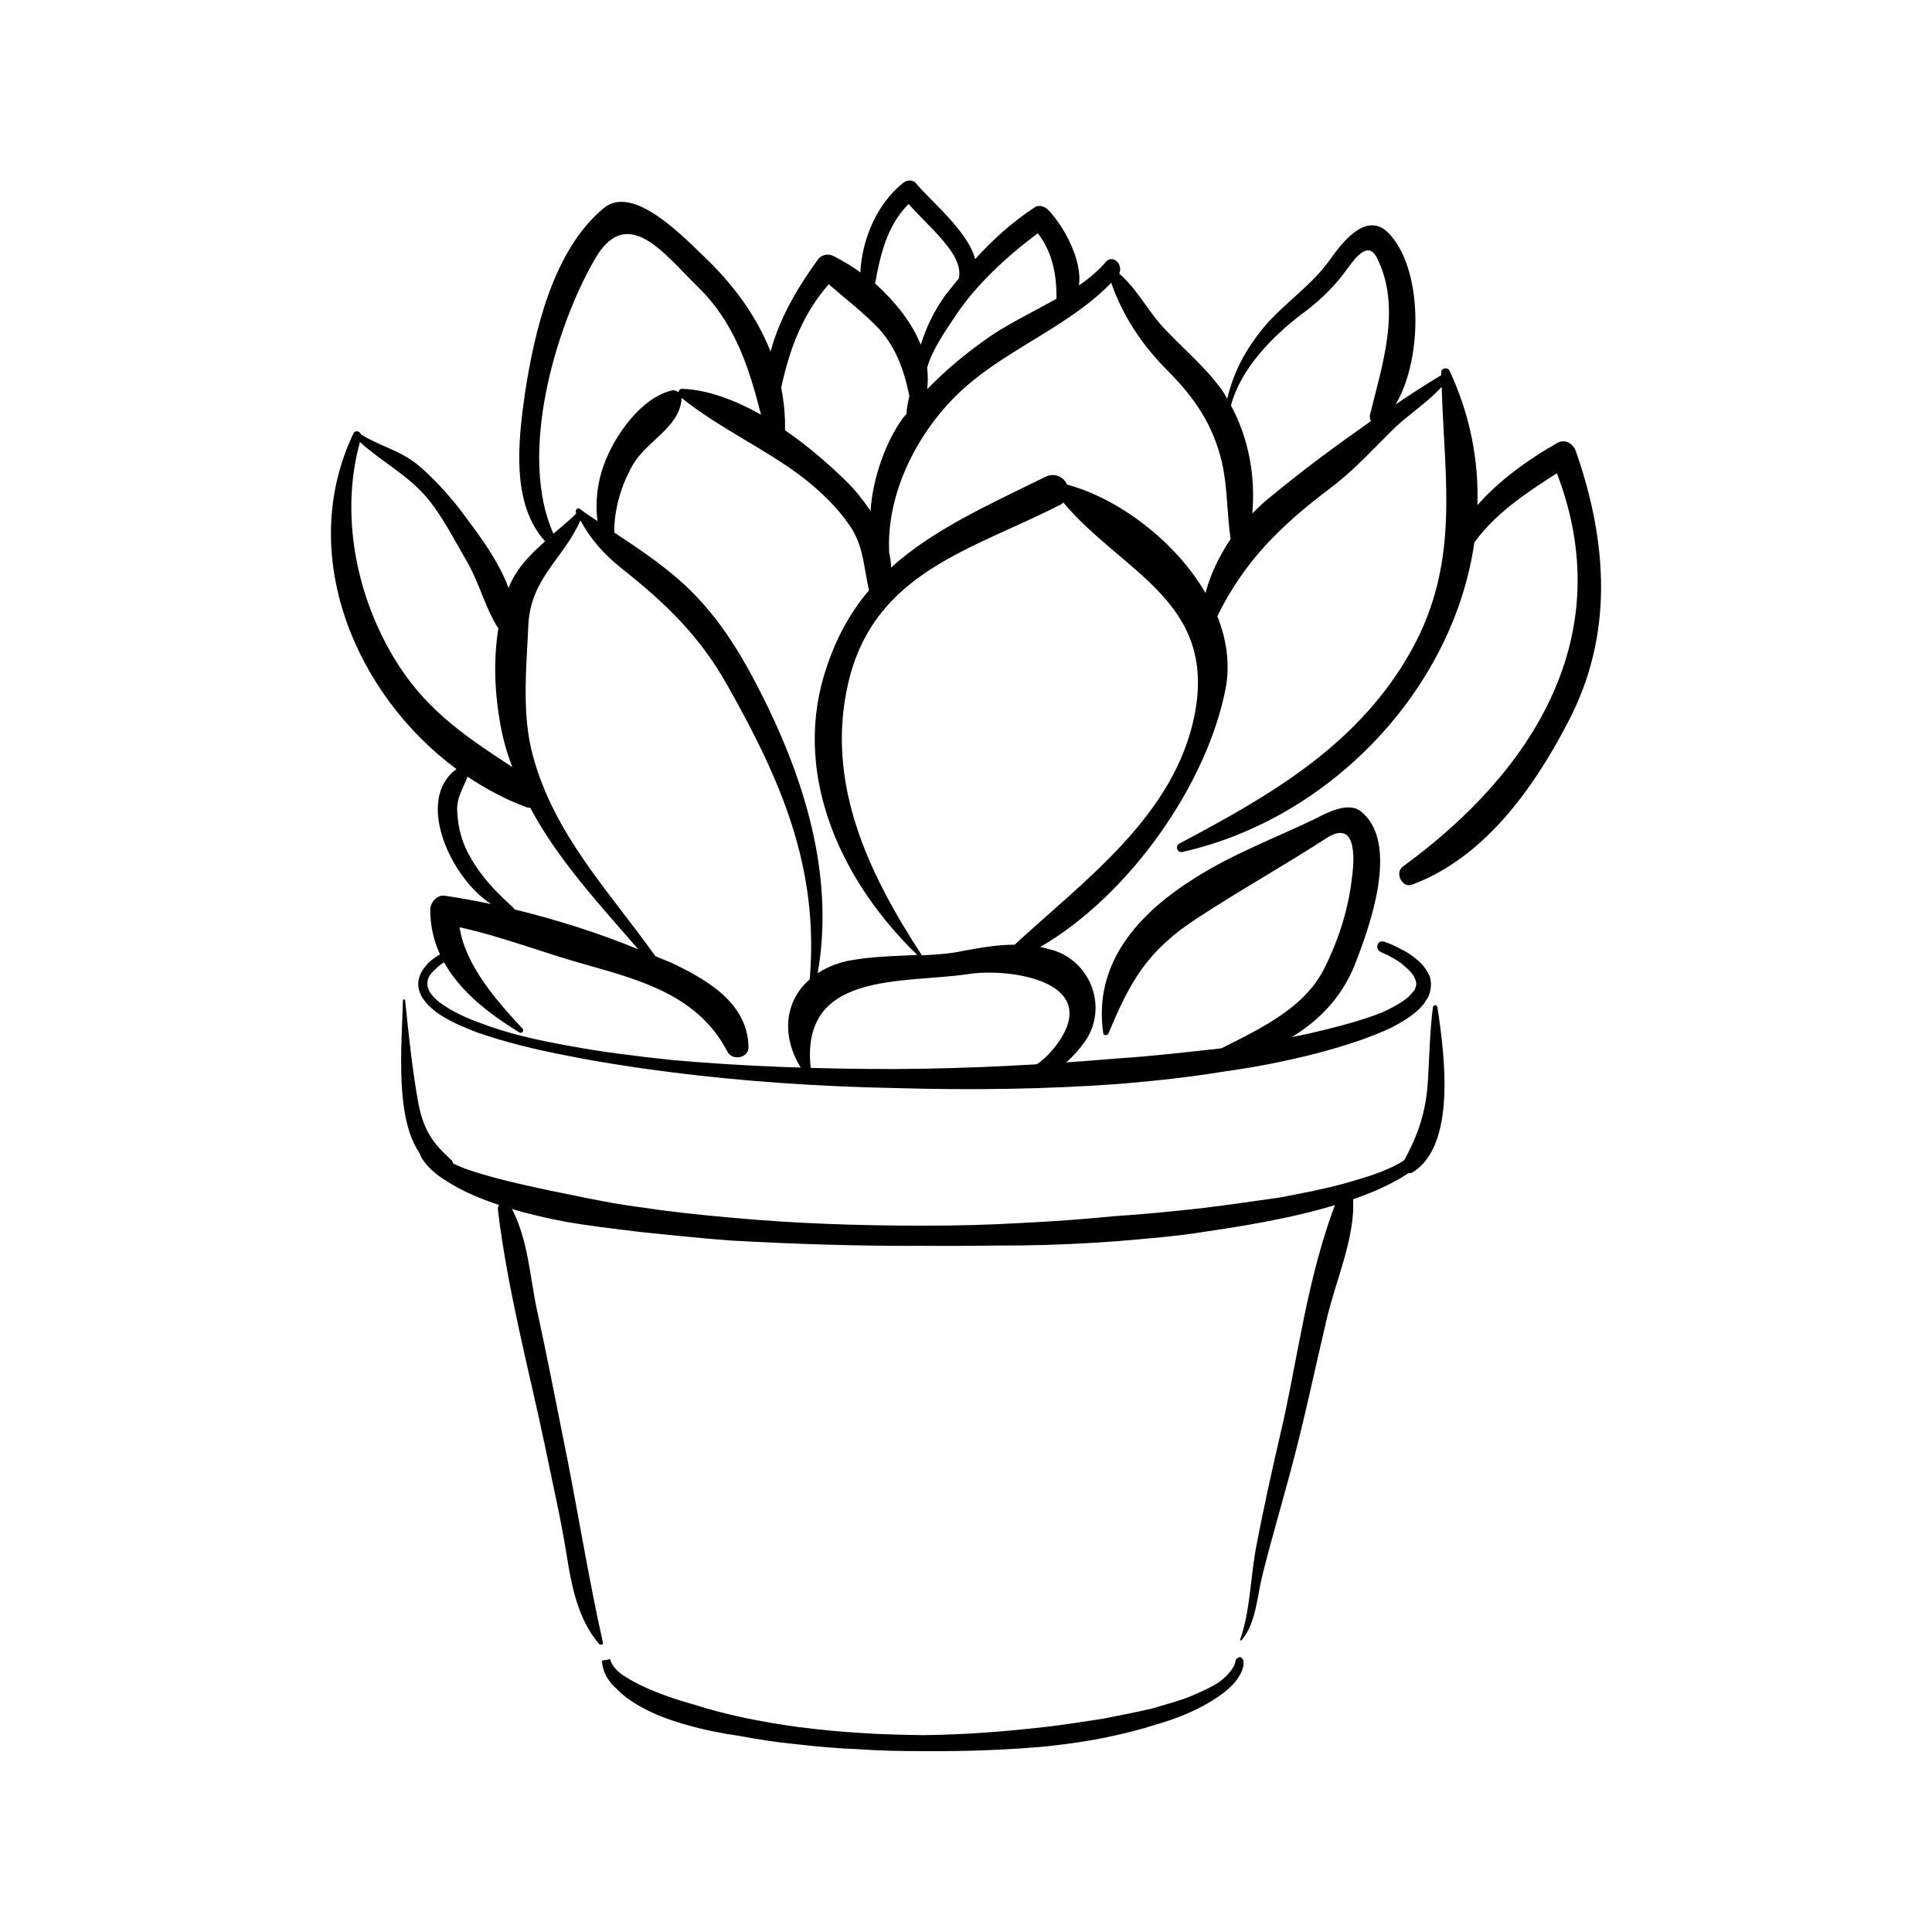 <?xml version="1.0" encoding="UTF-8"?>
<!-- Uploaded to: ICON Repo, www.iconrepo.com, Generator: ICON Repo Mixer Tools -->
<svg fill="#000000" width="800px" height="800px" version="1.1" viewBox="144 144 512 512" xmlns="http://www.w3.org/2000/svg">
 <g>
  <path d="m522.73 402.42c-1.211-2.621-3.023-4.031-4.535-5.141-1.512-1.109-2.82-1.711-4.031-2.316-1.109-0.605-2.016-0.906-2.519-1.109-0.5-0.102-0.805-0.301-0.805-0.301-0.707-0.203-1.41 0-1.715 0.605-0.301 0.805-0.102 1.613 0.605 2.016l0.805 0.402c0.406 0.199 1.312 0.504 2.219 1.105 1.008 0.504 2.219 1.211 3.426 2.32 1.211 1.008 2.418 2.215 2.922 3.629 0.305 0.805 0.305 1.508-0.098 2.414 0 0.102-0.102 0.301-0.203 0.402l-0.402 0.504c-0.305 0.305-0.707 0.707-1.109 1.211-1.613 1.41-4.133 2.82-6.75 4.031-5.441 2.215-12.094 3.93-19.348 5.641-7.254 1.613-15.316 2.82-23.879 4.031-8.465 0.906-17.633 2.016-27.004 2.621-18.844 1.613-38.996 2.719-59.25 2.82-20.152 0-40.406-0.707-59.246-2.418-9.371-1.008-18.438-2.117-27.004-3.727-8.465-1.512-16.523-3.324-23.477-6.047-3.43-1.211-6.754-2.723-9.473-4.535-2.723-1.711-5.039-4.129-4.535-6.551 0.102-1.008 0.906-2.215 1.914-3.023 0.906-1.008 2.016-1.715 3.023-2.316 0.805-0.504 1.512-0.805 2.215-1.211-0.402-0.703-0.805-1.406-1.105-2.215-0.809 0.402-1.512 0.906-2.32 1.41-1.207 0.707-2.418 1.414-3.527 2.519-1.105 1.211-2.215 2.519-2.617 4.637-0.305 1.613 0.301 3.828 1.512 5.238 1.008 1.41 2.519 2.723 4.027 3.731 3.023 2.016 6.449 3.426 10.078 4.836 7.254 2.519 15.316 4.535 23.879 6.144 8.566 1.715 17.633 3.125 27.105 4.332 18.945 2.422 39.199 3.832 59.551 4.234 20.355 0.605 40.707 0.301 59.754-1.109 9.57-0.805 18.641-1.812 27.305-3.223 8.766-1.211 16.828-2.824 24.285-4.738 7.457-1.914 14.309-4.129 20.152-6.852 2.922-1.512 5.644-3.125 7.758-5.238 0.504-0.605 1.109-1.109 1.41-1.812l0.707-1.008c0.199-0.504 0.402-0.91 0.504-1.414 0.301-1.109 0.203-1.008 0.301-2.215-0.102-0.805-0.102-1.715-0.504-2.316z"/>
  <path d="m522.62 446.75c-0.102 0 0.301 1.008-0.906 3.527-1.211 2.215-3.828 4.43-7.254 6.344-3.426 1.918-7.758 3.832-12.898 5.543-5.141 1.715-10.984 3.324-17.434 4.637-6.445 1.41-13.398 2.519-20.855 3.625-7.457 1.211-15.316 1.816-23.379 2.519-8.262 0.605-16.625 1.008-25.191 1.109-8.562 0-17.328 0.203-25.992 0.102-17.535 0.102-34.867-0.504-51.188-1.41-8.262-0.605-16.121-1.512-23.477-2.215-7.457-0.91-14.512-1.715-21.062-2.926-12.895-2.519-23.578-6.047-30.43-10.48-3.426-2.012-5.945-4.531-7.051-6.75-1.109-2.215-0.707-3.828-0.809-3.828h2.719s0.102 0.805 1.008 2.016c1.008 1.309 3.223 2.719 6.449 4.133 3.223 1.512 7.559 2.719 12.594 4.031 4.941 1.207 10.684 2.516 16.93 3.727 6.246 1.309 13.098 2.719 20.453 3.629 7.254 1.109 15.012 1.914 23.074 2.621 16.121 1.512 33.453 2.117 50.684 2.117 8.566 0 17.23-0.203 25.797-0.707 8.566-0.406 16.828-1.012 24.891-1.816 8.059-0.504 15.82-1.312 23.176-2.117 7.356-0.906 14.309-1.914 20.656-2.82 6.348-1.211 12.09-2.316 17.129-3.727 5.039-1.41 9.27-2.719 12.594-4.332 3.223-1.512 5.441-3.223 6.348-4.535 0.707-1.012 0.707-2.422 0.707-2.422z"/>
  <path d="m473.55 584.39v0.605c0 0.301-0.102 0.902-0.402 1.711-0.605 1.512-1.812 3.324-3.828 5.039s-4.637 3.426-7.859 5.039c-3.223 1.613-6.852 3.023-11.082 4.231-4.035 1.309-8.469 2.418-13.305 3.426-4.836 1.008-9.977 1.711-15.316 2.316-10.578 1.008-21.965 1.41-33.352 1.309-5.644 0-11.387-0.102-16.828-0.504-5.644-0.203-11.082-0.707-16.426-1.309-5.238-0.504-10.375-1.309-15.211-2.215-4.836-0.707-9.371-1.613-13.605-2.824-8.262-2.215-15.113-5.644-18.941-9.672-2.016-1.715-3.125-3.828-3.527-5.34-0.402-1.41-0.301-2.418-0.402-2.418v0.203c0 0.102 0 0.102 0.102 0.102l2.117-0.402s0.102 0.605 0.707 1.613c0.605 0.906 1.715 2.117 3.629 3.223 3.727 2.418 10.078 5.039 18.035 7.254 7.859 2.519 17.332 4.535 27.809 5.945 5.035 0.602 10.477 1.207 15.918 1.508 5.543 0.402 11.082 0.504 16.727 0.605 11.184-0.102 22.371-1.008 32.848-2.215 5.141-0.605 10.078-1.41 14.812-2.117 4.734-0.906 9.168-1.812 13.098-2.719 4.031-1.211 7.656-2.117 10.68-3.426 3.023-1.309 5.644-2.519 7.457-3.828 1.914-1.512 2.922-2.82 3.426-3.727 0.203-0.309 0.305-0.406 0.305-0.609 0.102-0.301 0.102-0.402 0.203-0.605 0.102-0.402 0.102-0.504 0.102-0.504 0.203-0.605 0.805-1.008 1.41-0.906 0.402 0.301 0.703 0.805 0.703 1.211z"/>
  <path d="m263.57 451.39c-5.039-4.637-7.457-7.961-8.867-15.922-1.512-8.664-2.418-17.434-3.324-26.199 0-0.605-0.605-0.605-0.605 0-0.301 13.809-3.527 42.926 12.293 45.145 1.309 0.102 1.41-2.219 0.504-3.023z"/>
  <path d="m524.94 410.98c-0.102-0.805-1.109-0.805-1.211 0-0.801 6.348-0.902 12.695-1.305 19.246-0.504 8.566-2.621 14.512-6.449 21.562-1.008 1.914 1.008 3.727 2.316 2.922 11.688-7.051 8.566-31.133 6.648-43.73z"/>
  <path d="m293.09 524.34c-2.117-10.582-4.231-21.465-6.648-32.547-2.117-9.371-2.32-19.449-7.258-28.316-1.008-1.914-3.426-0.906-3.223 1.211 2.621 21.664 8.363 42.926 12.496 62.676 2.016 9.875 4.231 19.348 5.742 28.918 1.309 8.262 3.023 16.828 8.465 23.277 0.301 0.504 1.309 0.402 1.109-0.301-3.934-17.438-6.754-35.773-10.684-54.918z"/>
  <path d="m502.57 461.56c-0.203-2.418-3.223-2.016-4.133 0.102-8.16 20.656-10.578 43.328-15.215 62.773-2.316 9.977-4.434 19.652-6.246 29.121-1.613 8.262-1.613 17.332-4.332 24.988 0 0.203 0.203 0.301 0.301 0.203 3.93-4.332 4.231-11.992 5.644-17.434 2.621-10.578 5.945-21.461 8.766-32.547 2.922-11.383 5.34-22.973 8.16-34.859 2.219-9.875 7.762-22.07 7.055-32.348z"/>
  <path d="m561.62 263.57c-0.707-2.016-2.922-3.426-5.039-2.117-7.457 4.234-15.215 9.777-21.059 16.426 0.402-11.688-1.914-23.98-7.356-35.57-0.402-1.105-2.219-0.805-2.219 0.305v0.805c-4.031 2.418-8.062 5.039-12.09 7.758 7.356-12.293 7.254-36.473-2.117-45.645-5.945-5.641-12.391 3.227-15.414 7.457-4.738 6.648-11.992 11.387-17.23 17.531-5.039 6.144-8.062 11.789-9.875 19.145-0.402-0.703-0.906-1.609-1.41-2.316-4.031-5.641-9.676-10.48-14.613-15.617-4.836-4.836-7.453-10.781-12.594-15.215 1.109-2.316-1.613-5.238-3.527-3.125-2.016 2.316-4.434 4.434-7.152 6.246 1.008-6.75-4.133-15.82-8.062-19.949-0.906-1.008-2.621-1.512-3.727-0.707-5.945 3.934-11.086 8.566-15.719 13.707-1.715-7.356-12.797-16.426-15.621-20.055-0.805-1.109-2.519-1.008-3.527-0.102-6.949 5.644-10.777 14.715-11.281 23.68-2.219-1.711-4.535-3.019-6.852-4.231-1.613-0.906-3.426-0.605-4.535 1.008-5.34 7.356-10.078 15.516-12.395 24.184-3.727-9.473-9.977-17.938-17.734-25.293-4.938-4.633-18.641-19.344-26.5-12.695-13.402 11.082-18.34 32.648-20.859 49.07-1.711 12.191-3.828 29.121 5.344 39.199-4.133 3.625-7.863 7.555-9.676 12.391-2.82-7.758-8.766-15.316-13.199-21.258-3.223-4.031-6.953-8.16-10.984-11.488-4.535-3.727-10.078-4.938-14.914-7.961-0.301-0.906-1.609-1.207-2.012-0.301-15.215 31.941 0.402 69.121 27.305 88.973-11.082 8.059-1.609 28.816 9.172 35.77-4.234-0.906-8.363-1.613-12.293-2.215-1.914-0.305-3.832 1.711-3.832 3.727 0 15.215 11.586 25.191 23.68 32.547 0.605 0.301 1.309-0.504 0.805-1.008-6.75-7.254-15.113-16.625-16.723-26.902 11.488 2.519 22.672 6.953 34.059 10.078 14.711 4.133 29.422 8.363 36.98 22.973 1.305 2.414 5.641 1.609 5.539-1.312-0.203-11.789-11.285-18.035-20.961-22.57-1.211-0.402-2.418-1.008-3.727-1.512-12.191-17.129-26.801-32.145-32.445-53.102-3.023-10.984-1.715-23.277-1.211-34.66 0.605-12.395 9.371-17.637 13.805-27.711 2.719 5.039 6.246 8.969 10.883 12.695 11.688 9.27 20.656 17.836 28.012 30.934 14.309 25.293 24.383 48.465 21.867 77.988-6.852 5.945-7.758 15.621-1.613 24.586 0.707 1.109 2.117 0.504 1.914-0.703-3.121-26.301 24.387-22.672 41.918-25.293 10.379-1.613 35.266 1.715 23.578 18.238-3.223 4.535-6.852 6.953-10.984 8.363 3.023-0.203 6.047-0.203 8.969 0 3.223-2.016 6.246-4.734 8.969-8.465 6.246-8.566 2.316-20.957-8.062-24.383-1.207-0.301-2.418-0.707-3.625-0.906 23.676-13.703 44.535-43.43 49.27-69.125 1.008-6.246 0.102-12.492-2.316-18.539 7.152-14.609 16.828-24.082 30.23-34.16 6.144-4.637 11.387-10.48 16.828-15.82 4.231-3.93 8.566-6.648 12.395-10.781 0.805 25.996 5.141 47.961-9.371 72.145-14.105 23.578-36.777 36.477-60.156 48.871-1.211 0.707-0.504 2.519 0.805 2.219 39.5-8.867 71.844-43.328 77.387-82.02 5.441-7.559 13.602-13.098 21.867-18.34 16.523 43.023-6.246 79.098-40.91 104.29-2.117 1.715 0 5.742 2.519 4.734 19.043-7.055 32.145-25.391 41.211-42.824 12.289-23.172 10.68-47.758 2.215-72.043zm-315.08 51.488c-8.668-16.121-12.094-35.969-7.156-53.906 6.246 5.644 13.301 8.969 18.641 15.82 3.828 4.938 6.75 10.781 9.875 16.121 3.227 5.644 4.738 12.191 8.164 17.434-1.312 8.363-1.008 16.824 0.504 25.289 0.707 4.031 1.812 7.859 3.223 11.488-13.5-8.867-24.688-16.223-33.25-32.246zm36.879 42.824c0.301 0.102 0.805 0.203 1.109 0.203 7.356 13.805 18.238 25.492 28.617 37.484-10.281-4.234-21.668-7.859-32.852-10.582 0-0.102-0.102-0.203-0.203-0.402-4.934-4.434-9.168-8.867-12.191-14.812-1.711-3.324-2.519-6.852-2.719-10.578-0.305-3.629 1.512-6.148 2.719-9.371 4.836 3.223 10.078 6.043 15.52 8.059zm135.62-152.05c3.828 4.938 5.039 10.984 4.938 17.332-5.844 3.324-12.191 6.344-17.434 9.871-6.144 4.234-11.789 8.867-16.824 14.109 0.203-1.914 0.203-3.629 0-5.543v-0.203c1.309-4.734 4.836-9.672 7.555-13.805 5.34-8.059 13.703-15.82 21.766-21.762zm-43.125 13.301c1.41-7.859 3.223-15.418 8.867-21.059 2.215 2.418 4.734 4.938 7.055 7.356 2.621 2.922 7.356 7.859 6.246 12.395-1.211 1.406-2.32 2.918-3.43 4.231-3.223 4.434-5.238 8.867-6.648 13.301-2.418-6.047-6.953-11.59-12.09-16.223v0zm-12.293 0.199c4.535 3.93 9.27 7.559 13.402 11.891 4.637 5.238 6.648 11.184 7.961 17.734-0.305 1.309-0.508 2.418-0.707 3.727v0.906c-0.406 0.605-0.91 1.008-1.211 1.512-4.231 5.945-7.758 15.316-8.363 24.285-2.016-2.922-4.231-5.742-6.648-8.062-4.434-4.332-9.977-9.168-16.023-13.301 0.102-3.828-0.301-7.656-1.008-11.285 2.219-10.277 5.644-19.445 12.598-27.406zm-59.551 47.762c-1.715 4.535-2.418 9.977-1.715 15.012-1.512-1.008-3.121-2.012-4.633-3.223-0.707-0.504-1.312 0.301-1.109 0.906 0 0 0.102 0.203 0.102 0.301-1.812 1.812-3.93 3.527-6.047 5.34-9.371-20.855 0.402-54.207 10.68-72.242 8.668-15.719 18.641-1.918 27.508 6.75 9.875 9.57 13.605 21.359 16.828 33.957-6.648-3.731-13.805-6.551-20.758-6.852-0.707 0-1.008 0.301-1.109 0.906-0.402-0.301-1.105-0.605-1.609-0.504-8.262 1.812-15.418 12.09-18.137 19.648zm64.387 131.59c-3.023 0.707-5.644 1.816-7.758 3.227 4.231-24.285-2.519-48.266-13.098-70.332-5.441-11.184-11.387-21.867-20.152-30.633-5.949-6.047-13.504-11.082-20.66-15.82-0.102-6.246 2.016-12.996 5.039-18.137 3.727-6.246 12.293-9.773 12.797-17.332v-0.203c9.875 7.961 22.066 13.402 32.242 21.16 4.637 3.629 9.07 7.859 12.395 12.797 3.629 5.238 3.629 11.082 5.039 17.027-5.141 6.047-9.168 13.301-11.992 22.773-8.059 27.41 5.242 55.02 24.789 73.863-6.246 0.301-12.496 0.402-18.641 1.609zm92.094-65.09c-5.34 26.602-29.223 43.73-47.66 60.758-4.332 0-8.664 0.707-13.504 1.613-3.629 0.805-7.356 1.008-11.082 1.211-14.207-21.766-25.594-45.648-19.547-72.047 6.852-29.625 32.848-35.367 56.227-47.359 0.301-0.102 0.605-0.402 0.805-0.605 15.52 18.543 40.809 26.098 34.762 56.43zm2.922-32.445c-7.957-13.703-23.074-25.09-36.676-28.719-0.906-2.016-3.223-3.223-5.644-2.117-15.617 7.66-29.926 14.109-41.008 24.082 0-1.309-0.203-2.621-0.504-3.93-0.906-17.43 9.371-35.367 22.27-45.645 11.082-9.07 26.602-15.418 36.578-25.895 3.125 9.07 8.363 16.727 15.012 23.375 7.152 7.254 11.891 14.105 14.309 24.184 1.512 6.551 1.309 13.602 2.316 20.355-3.023 4.535-5.34 9.27-6.652 14.309zm43.832-45.547c-9.168 6.449-18.238 13.102-26.699 20.152-1.613 1.211-3.125 2.723-4.738 4.336 0.906-9.977-1.008-20.051-5.644-28.617 2.519-9.773 11.082-18.438 18.941-24.383 3.629-2.621 7.559-6.246 10.379-9.875 1.914-2.215 6.449-10.48 9.27-5.039 6.852 13.301 1.309 29.02-1.812 42.02 0.004 0.5 0.105 1.004 0.305 1.406z"/>
  <path d="m504.59 358.99c-3.324-2.621-8.969 0.402-12.09 2.016-10.684 5.137-21.566 9.168-31.742 15.617-15.012 9.371-27.105 22.57-24.383 41.211 0.102 0.707 1.109 0.605 1.41 0 5.742-13.906 10.379-21.965 23.375-30.43 11.184-7.356 22.973-13.906 34.16-21.16 8.062-5.34 7.656 4.836 7.055 9.574-0.91 8.766-3.527 17.129-7.559 25.09-6.25 12.191-21.262 17.531-32.445 23.68-0.504 0.402-0.809 0.805-0.809 1.105 3.629-0.203 7.254-0.301 10.781-0.605 13-4.231 24.789-11.383 30.434-24.785 3.93-9.875 12.492-32.949 1.812-41.312z"/>
 </g>
</svg>